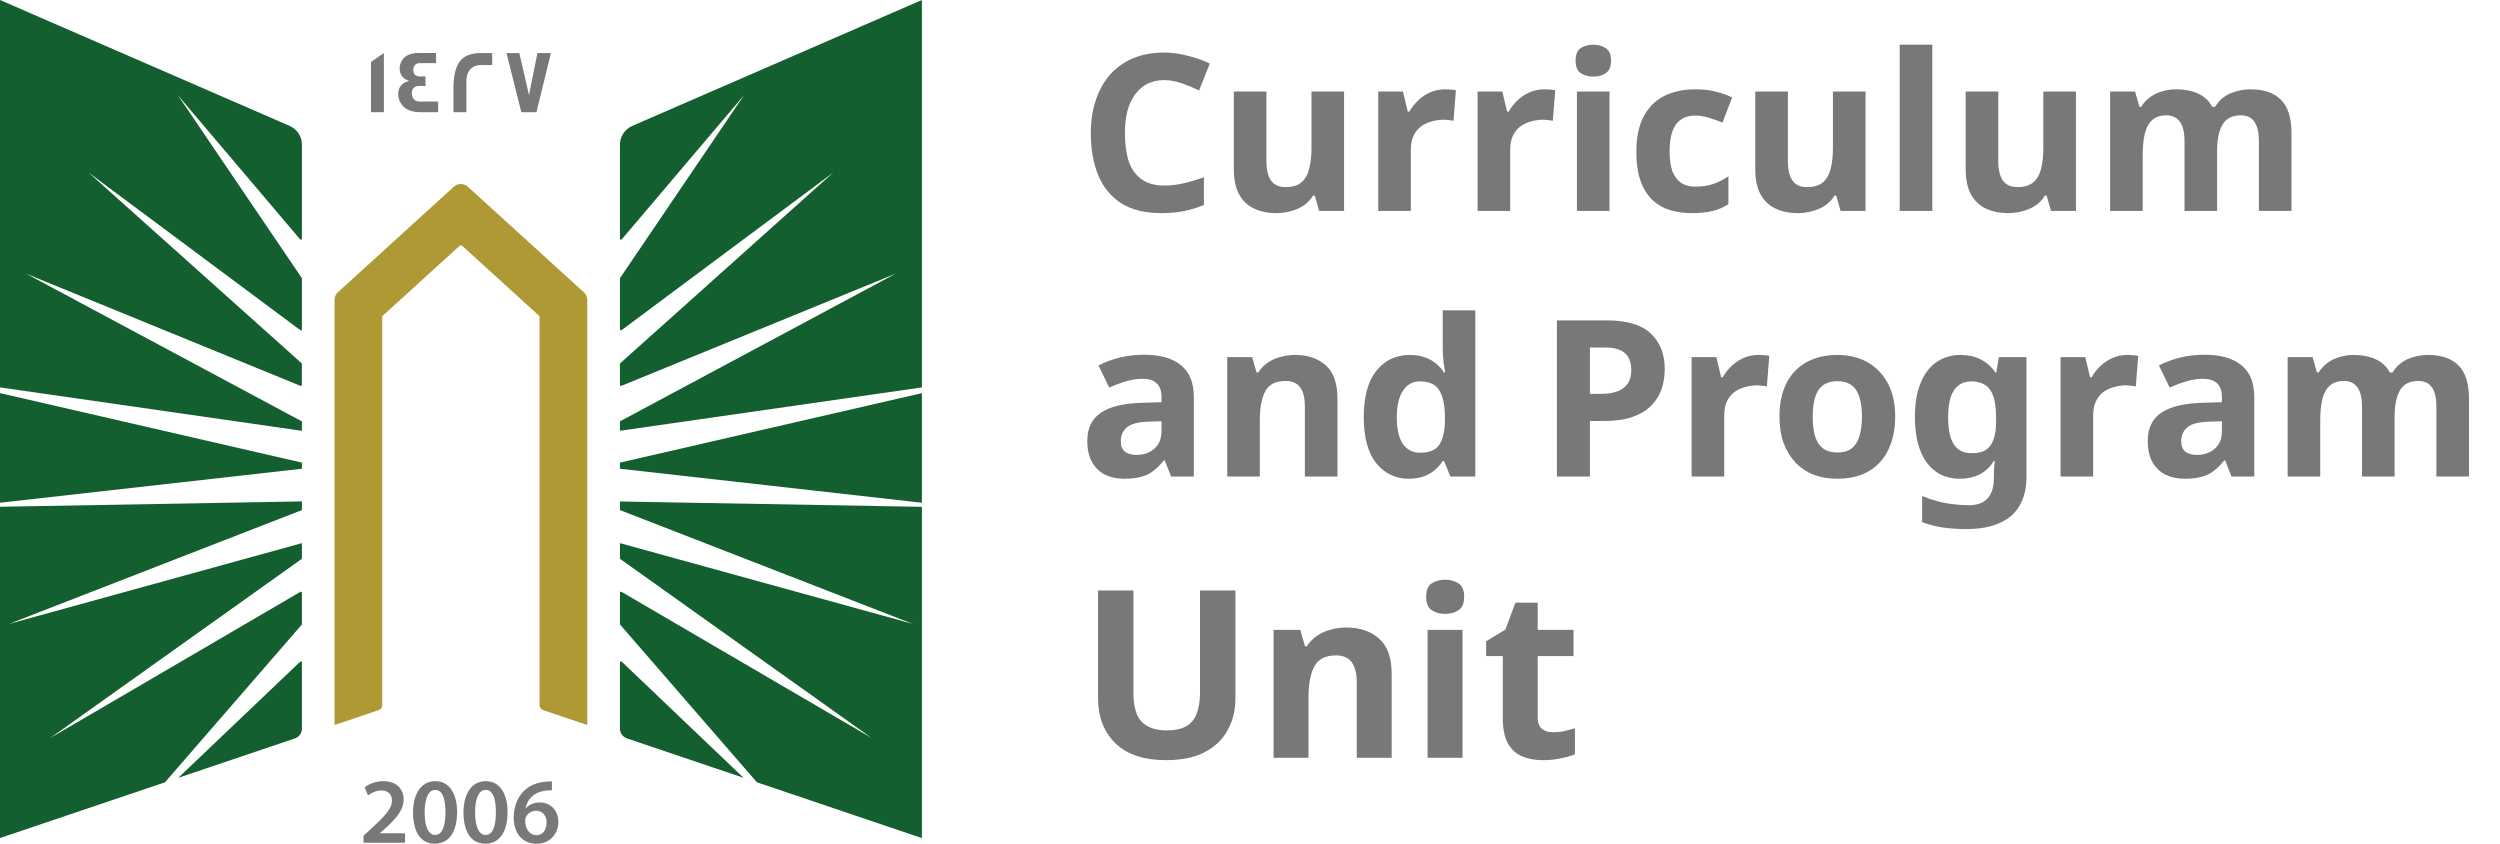 <svg width="160" height="54" viewBox="0 0 160 54" fill="none" xmlns="http://www.w3.org/2000/svg">
<path d="M19.323 32.645L0.577 39.93L19.323 34.761V35.73C19.323 35.751 19.311 35.771 19.295 35.783L3.213 47.234L19.222 37.879C19.266 37.855 19.323 37.882 19.323 37.935V39.938C19.323 39.938 19.32 39.97 19.308 39.982L10.56 50.066L0 53.634V32.433L19.323 32.09V32.645ZM19.21 42.348C19.251 42.307 19.323 42.335 19.323 42.395V46.635C19.323 46.916 19.14 47.166 18.872 47.259L11.41 49.78L19.21 42.348ZM19.323 29.608V29.999L0 32.175V25.16L19.323 29.608ZM18.535 8.057C19.011 8.266 19.323 8.737 19.323 9.256V15.277C19.323 15.337 19.247 15.365 19.206 15.317L11.382 6.09L19.311 17.787C19.313 17.79 19.323 17.812 19.323 17.823V21.077C19.323 21.129 19.262 21.161 19.218 21.129L5.66 11.037L19.3 23.245C19.302 23.248 19.319 23.274 19.319 23.293V24.633C19.319 24.681 19.271 24.709 19.227 24.693L1.676 17.518L19.323 26.97V27.573L0 24.794V0L18.535 8.057Z" fill="#135F30"/>
<path d="M37.586 19.186V46.402L34.756 45.444C34.621 45.4 34.532 45.275 34.532 45.135V20.293C34.532 20.256 34.516 20.22 34.487 20.196L29.587 15.739C29.538 15.695 29.457 15.695 29.408 15.739L24.508 20.196C24.48 20.22 24.464 20.256 24.464 20.293V45.135C24.464 45.275 24.374 45.4 24.24 45.444L21.41 46.402V19.186C21.41 19.001 21.487 18.828 21.625 18.704L29.046 11.95C29.299 11.721 29.689 11.721 29.941 11.95L37.366 18.704C37.505 18.828 37.582 19.001 37.582 19.186H37.586Z" fill="#AF9934"/>
<path d="M59.001 32.437V53.638L48.44 50.066L39.693 39.982C39.681 39.97 39.676 39.938 39.676 39.938V37.935C39.676 37.882 39.733 37.855 39.778 37.879L55.788 47.234L39.705 35.783C39.688 35.771 39.676 35.751 39.676 35.73V34.761L58.422 39.93L39.676 32.645V32.095L59.001 32.437ZM39.791 42.348L47.589 49.78L40.127 47.259C39.859 47.166 39.676 46.916 39.676 46.635V42.395C39.676 42.335 39.75 42.307 39.791 42.348ZM59.001 32.175L39.676 29.999V29.608L59.001 25.16V32.175ZM59.001 24.794L39.676 27.569V26.966L57.325 17.514L39.77 24.693C39.725 24.709 39.676 24.681 39.676 24.633V23.293C39.677 23.273 39.697 23.245 39.697 23.245L53.335 11.037L39.782 21.129C39.737 21.161 39.676 21.129 39.676 21.077V17.823C39.676 17.812 39.686 17.79 39.688 17.787L47.618 6.09L39.794 15.317C39.754 15.366 39.677 15.337 39.676 15.277V9.256C39.676 8.737 39.99 8.266 40.465 8.057L59.001 0V24.794Z" fill="#135F30"/>
<path d="M35.321 50.01V50.581C35.213 50.578 35.097 50.581 34.95 50.597C34.129 50.694 33.735 51.188 33.637 51.727H33.654C33.845 51.51 34.142 51.357 34.536 51.357C35.211 51.357 35.736 51.833 35.736 52.617C35.735 53.357 35.186 54.001 34.353 54.001C33.401 54 32.877 53.288 32.877 52.331C32.877 51.587 33.149 50.979 33.556 50.597C33.914 50.259 34.389 50.07 34.947 50.026C35.109 50.006 35.231 50.006 35.321 50.01ZM27.866 49.994C28.781 49.994 29.253 50.83 29.253 51.968C29.253 53.215 28.761 53.996 27.822 53.996C26.882 53.995 26.439 53.183 26.435 52.004C26.435 50.802 26.952 49.994 27.866 49.994ZM31.096 49.994C32.011 49.994 32.483 50.83 32.483 51.968C32.483 53.215 31.99 53.995 31.051 53.996C30.112 53.996 29.668 53.183 29.664 52.004C29.664 50.802 30.181 49.994 31.096 49.994ZM24.541 49.994C25.407 49.994 25.834 50.533 25.834 51.169C25.834 51.848 25.342 52.395 24.654 53.023L24.317 53.316V53.329H25.923V53.936H23.272L23.264 53.931V53.485L23.728 53.059C24.647 52.218 25.081 51.752 25.085 51.241C25.085 50.891 24.898 50.589 24.386 50.589C24.041 50.589 23.748 50.762 23.553 50.911L23.337 50.392C23.618 50.171 24.045 49.994 24.541 49.994ZM34.3 51.888C34.02 51.888 33.771 52.057 33.657 52.291C33.629 52.347 33.609 52.419 33.609 52.52C33.621 53.031 33.865 53.449 34.345 53.449C34.727 53.449 34.979 53.119 34.979 52.653L34.984 52.657C34.984 52.21 34.735 51.888 34.3 51.888ZM27.846 50.553C27.452 50.553 27.175 51.035 27.175 52.001L27.179 52.004C27.179 52.95 27.439 53.437 27.846 53.437C28.285 53.437 28.509 52.914 28.509 51.985C28.509 51.056 28.293 50.553 27.846 50.553ZM31.075 50.553C30.681 50.553 30.405 51.035 30.404 52.001L30.408 52.004C30.408 52.95 30.669 53.437 31.075 53.437C31.515 53.437 31.738 52.914 31.738 51.985C31.738 51.056 31.523 50.553 31.075 50.553ZM35.329 50.581L35.321 50.585V50.581C35.323 50.582 35.327 50.581 35.329 50.581Z" fill="#777978"/>
<path d="M24.569 7.18H23.744V3.966L24.569 3.391V7.18ZM27.908 4.042H26.834C26.603 4.042 26.448 4.232 26.448 4.465C26.448 4.754 26.603 4.895 26.904 4.895C26.921 4.895 26.973 4.895 27.07 4.891H27.229V5.507C27.229 5.507 27.164 5.506 27.062 5.498H26.883C26.534 5.498 26.354 5.651 26.354 5.957C26.354 6.263 26.525 6.496 26.842 6.496H28.041V7.172L28.038 7.18H26.875C26.257 7.18 25.834 6.963 25.61 6.532C25.529 6.375 25.484 6.202 25.484 6.021C25.484 5.575 25.733 5.273 26.188 5.188C26.123 5.164 26.025 5.116 25.903 5.052C25.683 4.887 25.578 4.665 25.578 4.38C25.578 4.203 25.627 4.038 25.716 3.886C25.912 3.556 26.269 3.391 26.786 3.391H27.908V4.042ZM30.758 3.395C31.226 3.395 31.47 3.394 31.502 3.402V4.159H31.498C31.498 4.159 31.437 4.167 31.328 4.167C31.21 4.167 31.035 4.159 30.807 4.159C30.116 4.159 29.851 4.653 29.851 5.156V7.18H29.018V5.703C29.018 4.203 29.429 3.395 30.758 3.395ZM33.857 6.086L34.394 3.395H35.26L34.333 7.18H33.365L32.414 3.395H33.235L33.857 6.086Z" fill="#777978"/>
<path d="M74.502 5.128C74.101 5.128 73.742 5.208 73.424 5.366C73.117 5.525 72.855 5.754 72.641 6.052C72.426 6.342 72.263 6.696 72.15 7.116C72.048 7.536 71.996 8.008 71.996 8.53C71.996 9.24 72.081 9.846 72.249 10.35C72.426 10.845 72.701 11.223 73.075 11.484C73.448 11.746 73.924 11.876 74.502 11.876C74.913 11.876 75.319 11.83 75.721 11.736C76.131 11.643 76.575 11.512 77.05 11.344V13.122C76.612 13.3 76.178 13.43 75.749 13.514C75.319 13.598 74.838 13.64 74.306 13.64C73.28 13.64 72.43 13.43 71.758 13.01C71.096 12.581 70.606 11.984 70.288 11.218C69.971 10.444 69.812 9.543 69.812 8.516C69.812 7.76 69.915 7.07 70.121 6.444C70.326 5.81 70.624 5.264 71.016 4.806C71.418 4.349 71.908 3.994 72.487 3.742C73.075 3.49 73.746 3.364 74.502 3.364C74.997 3.364 75.492 3.43 75.987 3.56C76.49 3.682 76.971 3.85 77.428 4.064L76.743 5.786C76.369 5.609 75.991 5.455 75.609 5.324C75.235 5.194 74.867 5.128 74.502 5.128ZM86.021 5.856V13.5H84.425L84.145 12.52H84.033C83.874 12.782 83.669 12.996 83.417 13.164C83.174 13.323 82.903 13.44 82.605 13.514C82.306 13.598 81.998 13.64 81.681 13.64C81.139 13.64 80.663 13.542 80.253 13.346C79.842 13.15 79.525 12.847 79.301 12.436C79.077 12.026 78.965 11.494 78.965 10.84V5.856H81.051V10.322C81.051 10.864 81.149 11.274 81.345 11.554C81.541 11.834 81.853 11.974 82.283 11.974C82.712 11.974 83.043 11.876 83.277 11.68C83.519 11.484 83.687 11.2 83.781 10.826C83.883 10.453 83.935 9.996 83.935 9.454V5.856H86.021ZM92.478 5.716C92.58 5.716 92.702 5.721 92.842 5.73C92.982 5.74 93.094 5.754 93.178 5.772L93.024 7.732C92.958 7.714 92.86 7.7 92.73 7.69C92.608 7.672 92.501 7.662 92.408 7.662C92.137 7.662 91.876 7.7 91.624 7.774C91.372 7.84 91.143 7.947 90.938 8.096C90.742 8.246 90.583 8.446 90.462 8.698C90.35 8.941 90.294 9.244 90.294 9.608V13.5H88.208V5.856H89.79L90.098 7.144H90.196C90.345 6.883 90.532 6.645 90.756 6.43C90.98 6.216 91.236 6.043 91.526 5.912C91.824 5.782 92.142 5.716 92.478 5.716ZM98.835 5.716C98.938 5.716 99.059 5.721 99.199 5.73C99.339 5.74 99.451 5.754 99.535 5.772L99.381 7.732C99.316 7.714 99.218 7.7 99.087 7.69C98.966 7.672 98.859 7.662 98.765 7.662C98.495 7.662 98.233 7.7 97.981 7.774C97.729 7.84 97.501 7.947 97.295 8.096C97.099 8.246 96.941 8.446 96.819 8.698C96.707 8.941 96.651 9.244 96.651 9.608V13.5H94.565V5.856H96.147L96.455 7.144H96.553C96.703 6.883 96.889 6.645 97.113 6.43C97.337 6.216 97.594 6.043 97.883 5.912C98.182 5.782 98.499 5.716 98.835 5.716ZM103.009 5.856V13.5H100.923V5.856H103.009ZM101.973 2.86C102.281 2.86 102.547 2.935 102.771 3.084C102.995 3.224 103.107 3.49 103.107 3.882C103.107 4.265 102.995 4.531 102.771 4.68C102.547 4.83 102.281 4.904 101.973 4.904C101.655 4.904 101.385 4.83 101.161 4.68C100.946 4.531 100.839 4.265 100.839 3.882C100.839 3.49 100.946 3.224 101.161 3.084C101.385 2.935 101.655 2.86 101.973 2.86ZM108.296 13.64C107.54 13.64 106.896 13.505 106.364 13.234C105.832 12.954 105.426 12.525 105.146 11.946C104.866 11.368 104.726 10.626 104.726 9.72C104.726 8.787 104.885 8.026 105.202 7.438C105.52 6.85 105.958 6.416 106.518 6.136C107.088 5.856 107.741 5.716 108.478 5.716C109.001 5.716 109.454 5.768 109.836 5.87C110.228 5.973 110.569 6.094 110.858 6.234L110.242 7.844C109.916 7.714 109.608 7.606 109.318 7.522C109.038 7.438 108.758 7.396 108.478 7.396C108.114 7.396 107.811 7.485 107.568 7.662C107.326 7.83 107.144 8.087 107.022 8.432C106.91 8.768 106.854 9.193 106.854 9.706C106.854 10.21 106.915 10.63 107.036 10.966C107.167 11.293 107.354 11.54 107.596 11.708C107.839 11.867 108.133 11.946 108.478 11.946C108.917 11.946 109.304 11.89 109.64 11.778C109.976 11.657 110.303 11.494 110.62 11.288V13.066C110.303 13.272 109.967 13.416 109.612 13.5C109.267 13.594 108.828 13.64 108.296 13.64ZM119.394 5.856V13.5H117.798L117.518 12.52H117.406C117.247 12.782 117.042 12.996 116.79 13.164C116.547 13.323 116.276 13.44 115.978 13.514C115.679 13.598 115.371 13.64 115.054 13.64C114.512 13.64 114.036 13.542 113.626 13.346C113.215 13.15 112.898 12.847 112.674 12.436C112.45 12.026 112.338 11.494 112.338 10.84V5.856H114.424V10.322C114.424 10.864 114.522 11.274 114.718 11.554C114.914 11.834 115.226 11.974 115.656 11.974C116.085 11.974 116.416 11.876 116.65 11.68C116.892 11.484 117.06 11.2 117.154 10.826C117.256 10.453 117.308 9.996 117.308 9.454V5.856H119.394ZM123.667 13.5H121.581V2.86H123.667V13.5ZM132.86 5.856V13.5H131.264L130.984 12.52H130.872C130.714 12.782 130.508 12.996 130.256 13.164C130.014 13.323 129.743 13.44 129.444 13.514C129.146 13.598 128.838 13.64 128.52 13.64C127.979 13.64 127.503 13.542 127.092 13.346C126.682 13.15 126.364 12.847 126.14 12.436C125.916 12.026 125.804 11.494 125.804 10.84V5.856H127.89V10.322C127.89 10.864 127.988 11.274 128.184 11.554C128.38 11.834 128.693 11.974 129.122 11.974C129.552 11.974 129.883 11.876 130.116 11.68C130.359 11.484 130.527 11.2 130.62 10.826C130.723 10.453 130.774 9.996 130.774 9.454V5.856H132.86ZM144.022 5.716C144.89 5.716 145.543 5.94 145.982 6.388C146.43 6.827 146.654 7.536 146.654 8.516V13.5H144.568V9.034C144.568 8.484 144.474 8.073 144.288 7.802C144.101 7.522 143.812 7.382 143.42 7.382C142.869 7.382 142.477 7.578 142.244 7.97C142.01 8.362 141.894 8.927 141.894 9.664V13.5H139.808V9.034C139.808 8.67 139.766 8.367 139.682 8.124C139.598 7.882 139.472 7.7 139.304 7.578C139.136 7.448 138.921 7.382 138.66 7.382C138.277 7.382 137.974 7.48 137.75 7.676C137.526 7.872 137.367 8.157 137.274 8.53C137.18 8.904 137.134 9.361 137.134 9.902V13.5H135.048V5.856H136.644L136.924 6.836H137.036C137.194 6.575 137.39 6.365 137.624 6.206C137.857 6.038 138.114 5.917 138.394 5.842C138.683 5.758 138.972 5.716 139.262 5.716C139.822 5.716 140.298 5.81 140.69 5.996C141.082 6.174 141.38 6.454 141.586 6.836H141.768C142.001 6.444 142.323 6.16 142.734 5.982C143.154 5.805 143.583 5.716 144.022 5.716Z" fill="#777978"/>
<path d="M73.228 22.702C74.255 22.702 75.039 22.926 75.581 23.374C76.131 23.813 76.406 24.49 76.406 25.404V30.5H74.951L74.544 29.464H74.489C74.274 29.735 74.05 29.959 73.817 30.136C73.593 30.314 73.331 30.44 73.032 30.514C72.743 30.598 72.384 30.64 71.954 30.64C71.507 30.64 71.1 30.556 70.737 30.388C70.382 30.211 70.102 29.945 69.897 29.59C69.691 29.226 69.588 28.769 69.588 28.218C69.588 27.406 69.873 26.809 70.442 26.426C71.012 26.034 71.866 25.82 73.004 25.782L74.335 25.74V25.404C74.335 25.003 74.227 24.709 74.013 24.522C73.807 24.336 73.518 24.242 73.144 24.242C72.771 24.242 72.407 24.298 72.052 24.41C71.698 24.513 71.343 24.644 70.989 24.802L70.302 23.388C70.713 23.174 71.166 23.006 71.66 22.884C72.165 22.763 72.687 22.702 73.228 22.702ZM73.522 26.986C72.85 27.005 72.384 27.126 72.123 27.35C71.861 27.574 71.731 27.868 71.731 28.232C71.731 28.55 71.824 28.778 72.01 28.918C72.197 29.049 72.44 29.114 72.739 29.114C73.186 29.114 73.564 28.984 73.873 28.722C74.18 28.452 74.335 28.074 74.335 27.588V26.958L73.522 26.986ZM82.882 22.716C83.703 22.716 84.361 22.94 84.856 23.388C85.35 23.827 85.598 24.536 85.598 25.516V30.5H83.512V26.034C83.512 25.484 83.414 25.073 83.218 24.802C83.022 24.522 82.709 24.382 82.28 24.382C81.645 24.382 81.211 24.602 80.978 25.04C80.744 25.47 80.628 26.09 80.628 26.902V30.5H78.542V22.856H80.138L80.418 23.836H80.53C80.698 23.575 80.903 23.365 81.146 23.206C81.388 23.038 81.659 22.917 81.958 22.842C82.256 22.758 82.564 22.716 82.882 22.716ZM90.165 30.64C89.316 30.64 88.62 30.309 88.079 29.646C87.547 28.974 87.281 27.99 87.281 26.692C87.281 25.386 87.552 24.396 88.093 23.724C88.634 23.052 89.344 22.716 90.221 22.716C90.585 22.716 90.907 22.768 91.187 22.87C91.467 22.964 91.705 23.094 91.901 23.262C92.106 23.43 92.279 23.622 92.419 23.836H92.489C92.461 23.687 92.428 23.472 92.391 23.192C92.353 22.903 92.335 22.609 92.335 22.31V19.86H94.421V30.5H92.825L92.419 29.506H92.335C92.204 29.712 92.036 29.903 91.831 30.08C91.635 30.248 91.401 30.384 91.131 30.486C90.86 30.589 90.538 30.64 90.165 30.64ZM90.893 28.974C91.472 28.974 91.877 28.806 92.111 28.47C92.344 28.125 92.466 27.612 92.475 26.93V26.706C92.475 25.96 92.358 25.39 92.125 24.998C91.901 24.606 91.481 24.41 90.865 24.41C90.407 24.41 90.048 24.611 89.787 25.012C89.525 25.404 89.395 25.974 89.395 26.72C89.395 27.467 89.525 28.032 89.787 28.414C90.048 28.788 90.417 28.974 90.893 28.974ZM102.833 20.504C104.121 20.504 105.059 20.784 105.647 21.344C106.245 21.895 106.543 22.656 106.543 23.626C106.543 24.065 106.478 24.485 106.347 24.886C106.217 25.278 105.997 25.633 105.689 25.95C105.391 26.258 104.994 26.501 104.499 26.678C104.005 26.856 103.393 26.944 102.665 26.944H101.755V30.5H99.641V20.504H102.833ZM102.721 22.24H101.755V25.208H102.455C102.857 25.208 103.202 25.157 103.491 25.054C103.781 24.952 104.005 24.788 104.163 24.564C104.322 24.34 104.401 24.051 104.401 23.696C104.401 23.202 104.266 22.838 103.995 22.604C103.725 22.362 103.3 22.24 102.721 22.24ZM112.534 22.716C112.637 22.716 112.758 22.721 112.898 22.73C113.038 22.74 113.15 22.754 113.234 22.772L113.08 24.732C113.015 24.714 112.917 24.7 112.786 24.69C112.665 24.672 112.558 24.662 112.464 24.662C112.194 24.662 111.932 24.7 111.68 24.774C111.428 24.84 111.2 24.947 110.994 25.096C110.798 25.246 110.64 25.446 110.518 25.698C110.406 25.941 110.35 26.244 110.35 26.608V30.5H108.264V22.856H109.846L110.154 24.144H110.252C110.402 23.883 110.588 23.645 110.812 23.43C111.036 23.216 111.293 23.043 111.582 22.912C111.881 22.782 112.198 22.716 112.534 22.716ZM121.292 26.664C121.292 27.299 121.204 27.864 121.026 28.358C120.858 28.853 120.611 29.273 120.284 29.618C119.967 29.954 119.58 30.211 119.122 30.388C118.665 30.556 118.147 30.64 117.568 30.64C117.036 30.64 116.542 30.556 116.084 30.388C115.636 30.211 115.249 29.954 114.922 29.618C114.596 29.273 114.339 28.853 114.152 28.358C113.975 27.864 113.886 27.299 113.886 26.664C113.886 25.815 114.036 25.101 114.334 24.522C114.633 23.934 115.062 23.486 115.622 23.178C116.182 22.87 116.845 22.716 117.61 22.716C118.329 22.716 118.964 22.87 119.514 23.178C120.065 23.486 120.499 23.934 120.816 24.522C121.134 25.101 121.292 25.815 121.292 26.664ZM116.014 26.664C116.014 27.168 116.066 27.593 116.168 27.938C116.28 28.274 116.453 28.531 116.686 28.708C116.92 28.876 117.223 28.96 117.596 28.96C117.97 28.96 118.268 28.876 118.492 28.708C118.726 28.531 118.894 28.274 118.996 27.938C119.108 27.593 119.164 27.168 119.164 26.664C119.164 26.16 119.108 25.74 118.996 25.404C118.894 25.068 118.726 24.816 118.492 24.648C118.259 24.48 117.956 24.396 117.582 24.396C117.032 24.396 116.63 24.588 116.378 24.97C116.136 25.344 116.014 25.908 116.014 26.664ZM125.494 22.716C125.961 22.716 126.381 22.81 126.754 22.996C127.128 23.183 127.445 23.463 127.706 23.836H127.762L127.93 22.856H129.694V30.514C129.694 31.242 129.55 31.854 129.26 32.348C128.98 32.843 128.556 33.216 127.986 33.468C127.417 33.73 126.712 33.86 125.872 33.86C125.331 33.86 124.827 33.828 124.36 33.762C123.903 33.697 123.455 33.58 123.016 33.412V31.746C123.334 31.877 123.651 31.984 123.968 32.068C124.295 32.162 124.626 32.227 124.962 32.264C125.308 32.311 125.653 32.334 125.998 32.334C126.54 32.334 126.941 32.19 127.202 31.9C127.473 31.611 127.608 31.177 127.608 30.598V30.444C127.608 30.286 127.613 30.122 127.622 29.954C127.641 29.786 127.655 29.637 127.664 29.506H127.608C127.347 29.908 127.034 30.197 126.67 30.374C126.306 30.552 125.896 30.64 125.438 30.64C124.533 30.64 123.824 30.295 123.31 29.604C122.806 28.904 122.554 27.934 122.554 26.692C122.554 25.852 122.671 25.138 122.904 24.55C123.138 23.953 123.474 23.5 123.912 23.192C124.36 22.875 124.888 22.716 125.494 22.716ZM126.152 24.41C125.826 24.41 125.55 24.499 125.326 24.676C125.112 24.844 124.948 25.101 124.836 25.446C124.734 25.782 124.682 26.207 124.682 26.72C124.682 27.486 124.804 28.06 125.046 28.442C125.289 28.816 125.667 29.002 126.18 29.002C126.451 29.002 126.684 28.97 126.88 28.904C127.076 28.83 127.235 28.713 127.356 28.554C127.487 28.386 127.585 28.172 127.65 27.91C127.716 27.649 127.748 27.332 127.748 26.958V26.706C127.748 26.156 127.692 25.712 127.58 25.376C127.468 25.04 127.296 24.798 127.062 24.648C126.829 24.49 126.526 24.41 126.152 24.41ZM136.146 22.716C136.248 22.716 136.37 22.721 136.51 22.73C136.65 22.74 136.762 22.754 136.846 22.772L136.692 24.732C136.626 24.714 136.528 24.7 136.398 24.69C136.276 24.672 136.169 24.662 136.076 24.662C135.805 24.662 135.544 24.7 135.292 24.774C135.04 24.84 134.811 24.947 134.606 25.096C134.41 25.246 134.251 25.446 134.13 25.698C134.018 25.941 133.962 26.244 133.962 26.608V30.5H131.876V22.856H133.458L133.766 24.144H133.864C134.013 23.883 134.2 23.645 134.424 23.43C134.648 23.216 134.904 23.043 135.194 22.912C135.492 22.782 135.81 22.716 136.146 22.716ZM141.096 22.702C142.122 22.702 142.906 22.926 143.448 23.374C143.998 23.813 144.274 24.49 144.274 25.404V30.5H142.818L142.412 29.464H142.356C142.141 29.735 141.917 29.959 141.684 30.136C141.46 30.314 141.198 30.44 140.9 30.514C140.61 30.598 140.251 30.64 139.822 30.64C139.374 30.64 138.968 30.556 138.604 30.388C138.249 30.211 137.969 29.945 137.764 29.59C137.558 29.226 137.456 28.769 137.456 28.218C137.456 27.406 137.74 26.809 138.31 26.426C138.879 26.034 139.733 25.82 140.872 25.782L142.202 25.74V25.404C142.202 25.003 142.094 24.709 141.88 24.522C141.674 24.336 141.385 24.242 141.012 24.242C140.638 24.242 140.274 24.298 139.92 24.41C139.565 24.513 139.21 24.644 138.856 24.802L138.17 23.388C138.58 23.174 139.033 23.006 139.528 22.884C140.032 22.763 140.554 22.702 141.096 22.702ZM141.39 26.986C140.718 27.005 140.251 27.126 139.99 27.35C139.728 27.574 139.598 27.868 139.598 28.232C139.598 28.55 139.691 28.778 139.878 28.918C140.064 29.049 140.307 29.114 140.606 29.114C141.054 29.114 141.432 28.984 141.74 28.722C142.048 28.452 142.202 28.074 142.202 27.588V26.958L141.39 26.986ZM155.383 22.716C156.251 22.716 156.904 22.94 157.343 23.388C157.791 23.827 158.015 24.536 158.015 25.516V30.5H155.929V26.034C155.929 25.484 155.836 25.073 155.649 24.802C155.462 24.522 155.173 24.382 154.781 24.382C154.23 24.382 153.838 24.578 153.605 24.97C153.372 25.362 153.255 25.927 153.255 26.664V30.5H151.169V26.034C151.169 25.67 151.127 25.367 151.043 25.124C150.959 24.882 150.833 24.7 150.665 24.578C150.497 24.448 150.282 24.382 150.021 24.382C149.638 24.382 149.335 24.48 149.111 24.676C148.887 24.872 148.728 25.157 148.635 25.53C148.542 25.904 148.495 26.361 148.495 26.902V30.5H146.409V22.856H148.005L148.285 23.836H148.397C148.556 23.575 148.752 23.365 148.985 23.206C149.218 23.038 149.475 22.917 149.755 22.842C150.044 22.758 150.334 22.716 150.623 22.716C151.183 22.716 151.659 22.81 152.051 22.996C152.443 23.174 152.742 23.454 152.947 23.836H153.129C153.362 23.444 153.684 23.16 154.095 22.982C154.515 22.805 154.944 22.716 155.383 22.716Z" fill="#777978"/>
<path d="M79.066 44.72C79.066 45.46 78.9 46.13 78.57 46.73C78.251 47.32 77.76 47.79 77.1 48.14C76.451 48.48 75.626 48.65 74.626 48.65C73.206 48.65 72.126 48.29 71.385 47.57C70.645 46.84 70.275 45.88 70.275 44.69V37.79H72.54V44.345C72.54 45.225 72.721 45.845 73.081 46.205C73.441 46.565 73.975 46.745 74.686 46.745C75.186 46.745 75.591 46.66 75.9 46.49C76.21 46.32 76.436 46.055 76.576 45.695C76.725 45.335 76.8 44.88 76.8 44.33V37.79H79.066V44.72ZM86.158 40.16C87.038 40.16 87.743 40.4 88.273 40.88C88.803 41.35 89.068 42.11 89.068 43.16V48.5H86.833V43.715C86.833 43.125 86.728 42.685 86.518 42.395C86.308 42.095 85.973 41.945 85.513 41.945C84.833 41.945 84.368 42.18 84.118 42.65C83.868 43.11 83.743 43.775 83.743 44.645V48.5H81.508V40.31H83.218L83.518 41.36H83.638C83.818 41.08 84.038 40.855 84.298 40.685C84.558 40.505 84.848 40.375 85.168 40.295C85.488 40.205 85.818 40.16 86.158 40.16ZM93.602 40.31V48.5H91.367V40.31H93.602ZM92.492 37.1C92.822 37.1 93.107 37.18 93.347 37.34C93.587 37.49 93.707 37.775 93.707 38.195C93.707 38.605 93.587 38.89 93.347 39.05C93.107 39.21 92.822 39.29 92.492 39.29C92.152 39.29 91.862 39.21 91.622 39.05C91.392 38.89 91.277 38.605 91.277 38.195C91.277 37.775 91.392 37.49 91.622 37.34C91.862 37.18 92.152 37.1 92.492 37.1ZM99.387 46.865C99.637 46.865 99.877 46.84 100.107 46.79C100.337 46.74 100.567 46.68 100.797 46.61V48.275C100.557 48.375 100.257 48.46 99.897 48.53C99.547 48.61 99.162 48.65 98.742 48.65C98.252 48.65 97.812 48.57 97.422 48.41C97.042 48.25 96.737 47.975 96.507 47.585C96.287 47.185 96.177 46.635 96.177 45.935V41.99H95.112V41.045L96.342 40.295L96.987 38.57H98.412V40.31H100.707V41.99H98.412V45.935C98.412 46.245 98.502 46.48 98.682 46.64C98.862 46.79 99.097 46.865 99.387 46.865Z" fill="#777978"/>
</svg>
